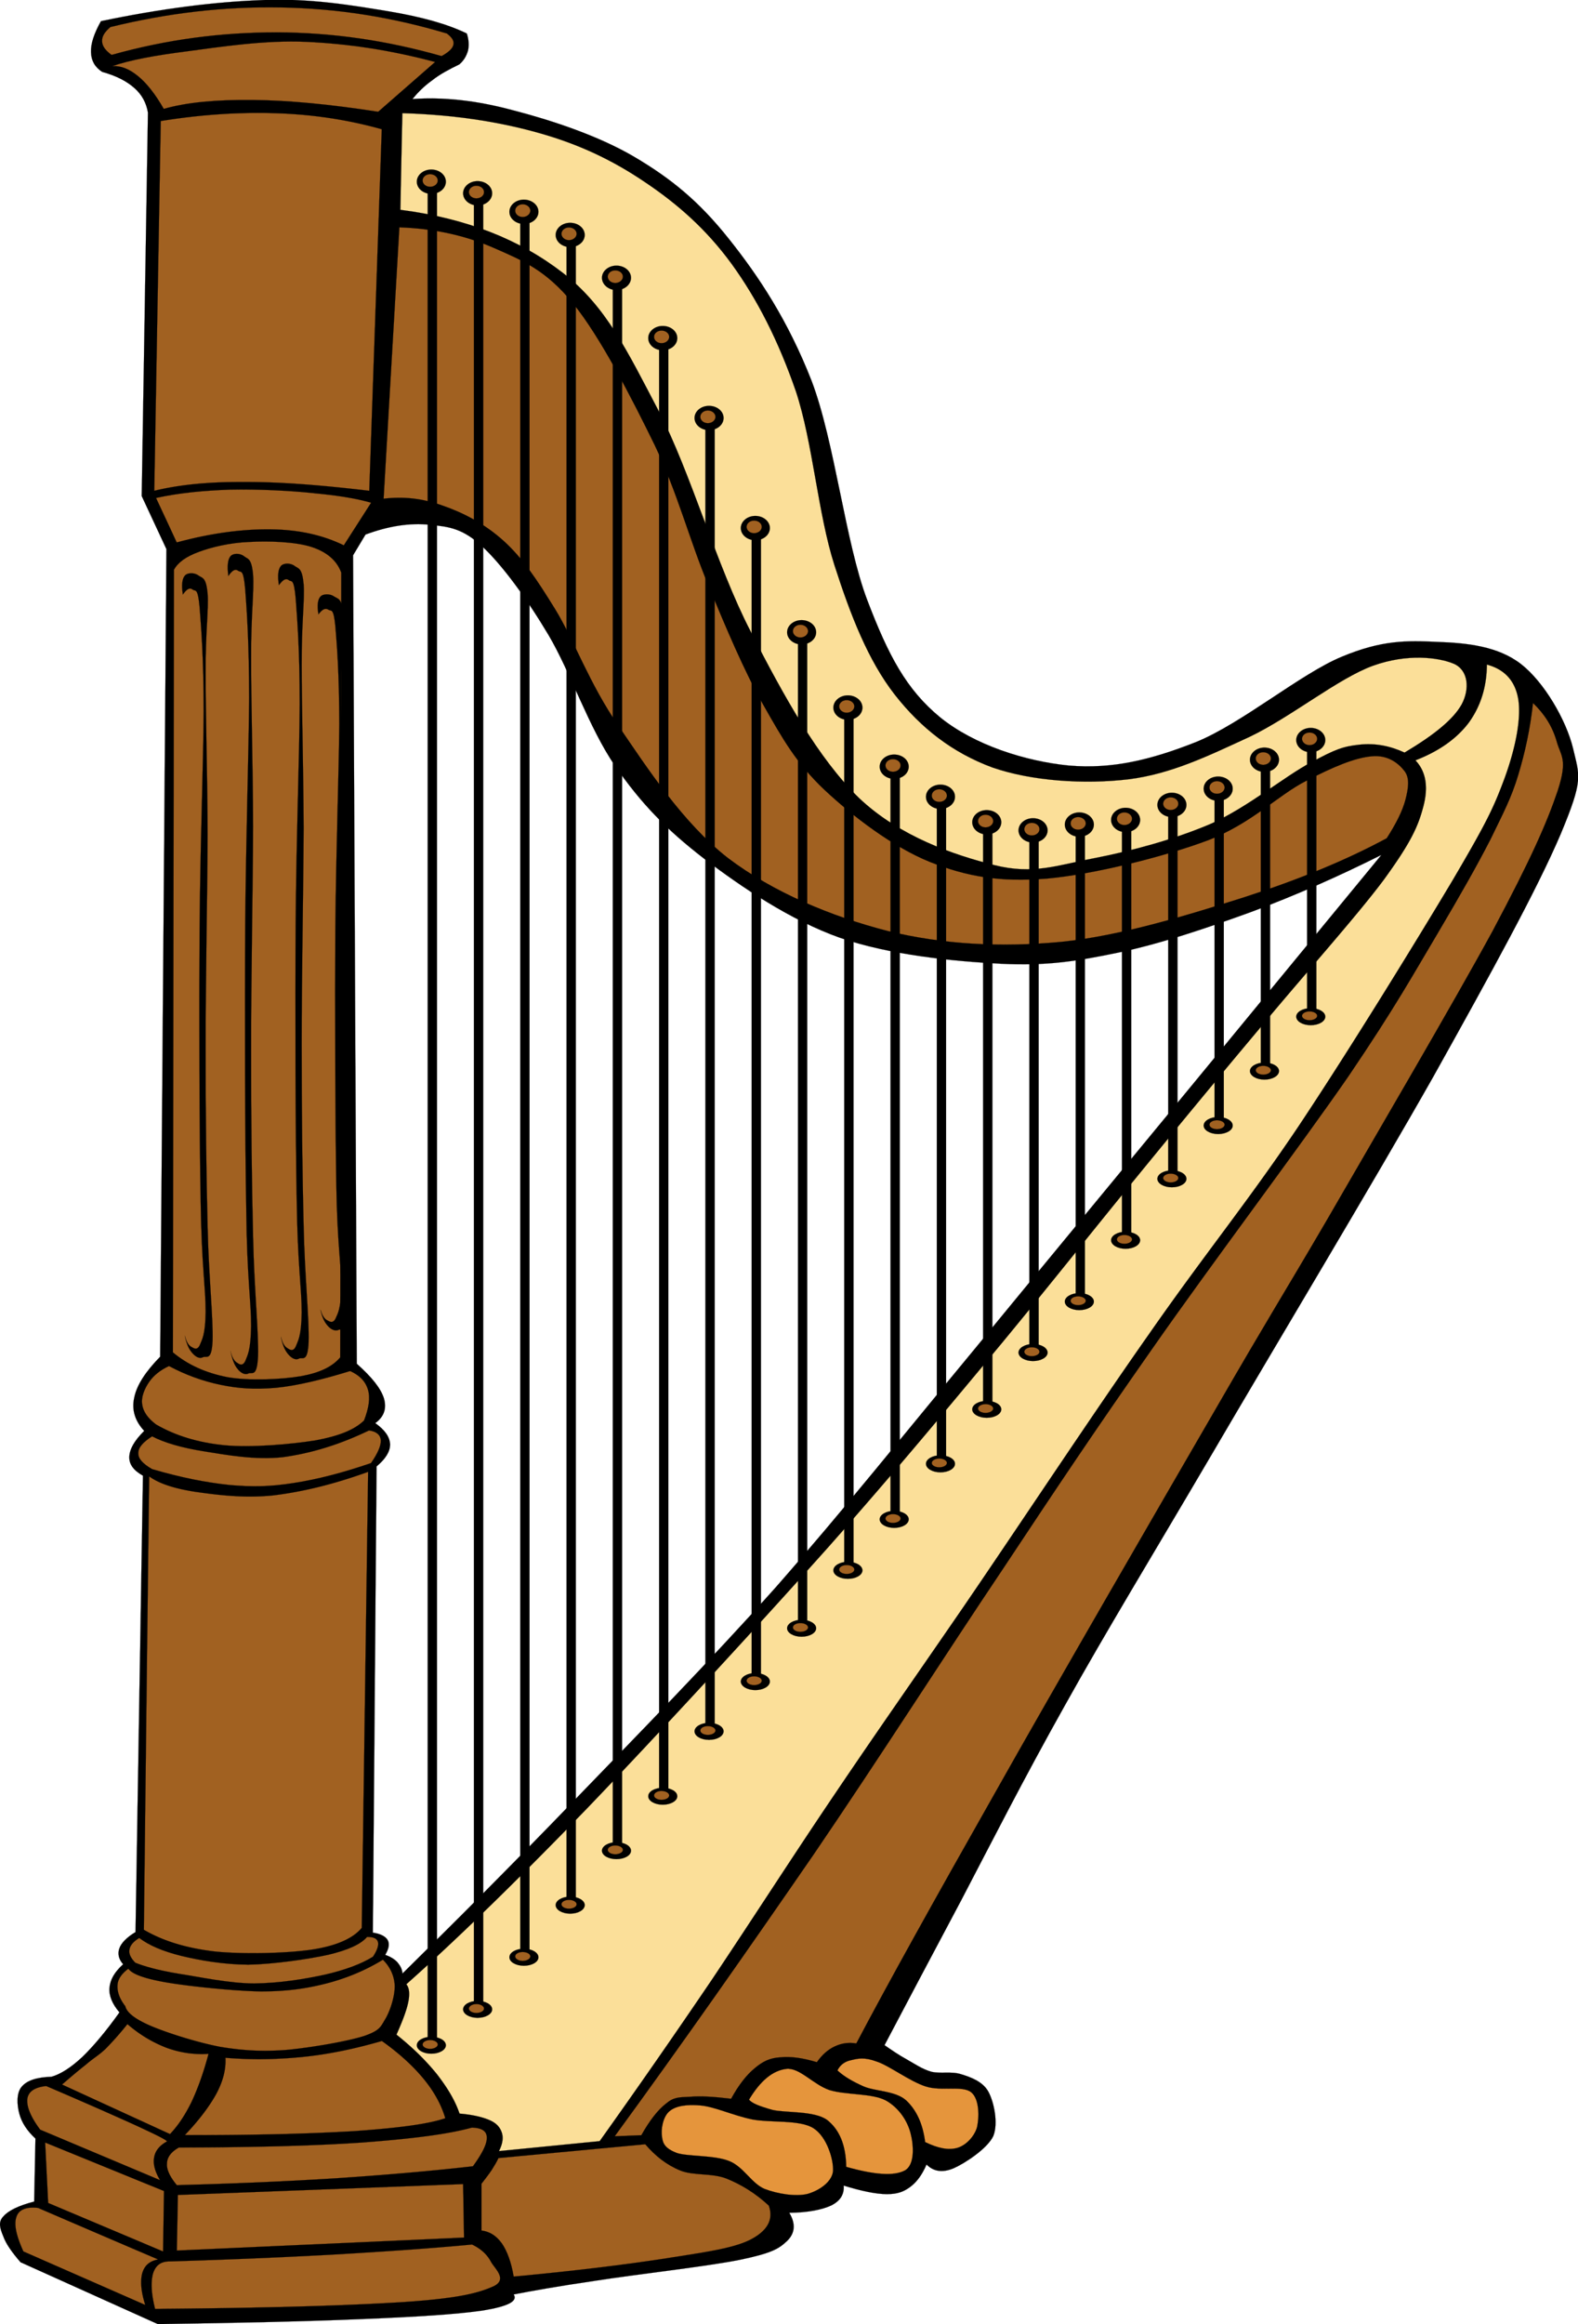 <svg xmlns="http://www.w3.org/2000/svg" viewBox="0 0 490.94 722.699" overflow="visible"><switch><g><g stroke="#000" stroke-width=".036" stroke-miterlimit="10"><path d="M51.776 170.77l-1.944 251.1c-4.536 4.645-7.272 8.785-8.064 12.709-.864 3.815.216 7.271 3.096 10.367-3.132 3.096-4.536 5.688-4.644 8.063-.072 2.305 1.296 4.213 4.248 5.867l-2.304 141.91c-2.664 1.584-4.428 3.385-5.004 5.004-.612 1.584-.324 3.385 1.152 5.006-2.664 2.41-4.032 4.752-4.248 7.308-.216 2.483.864 5.041 3.096 7.668-4.212 5.903-8.064 10.477-11.556 13.86-3.564 3.312-6.768 5.363-9.612 6.154-4.536.145-7.56 1.117-9.216 3.061-1.728 1.943-1.512 5.688-.756 8.461.72 2.699 2.34 5.22 5.004 7.703l-.396 19.584c-4.86 1.261-8.064 2.81-9.612 4.646-1.656 1.69-1.008 3.744 0 6.156.864 2.411 2.7 4.967 5.364 8.063l42.696 19.225c25.668-.358 46.404-.827 63.468-1.547 16.956-.686 29.556-1.477 37.656-2.664 7.92-1.297 10.98-2.916 9.612-5.004 5.256-1.01 13.536-2.521 25.38-4.248 11.844-1.873 34.848-4.465 45-6.518 9.828-2.051 12.06-3.383 14.616-5.795s2.808-5.4.756-8.82c5.905-.072 10.223-.973 13.104-2.305 2.809-1.439 4.03-3.492 3.815-6.156 5.543 1.693 9.937 2.629 13.463 2.664 3.386-.035 5.222-.756 7.31-2.303 2.088-1.584 3.707-3.89 5.004-6.912 2.194 2.195 4.969 2.627 8.461 1.152 3.42-1.513 10.438-6.05 12.311-10.009 1.621-3.996.181-10.692-1.547-13.823-1.764-3.168-5.508-4.5-8.461-5.4-3.022-.973-6.371-.107-9.215-.756-2.916-.828-5.256-2.484-7.705-3.853-2.557-1.403-4.68-2.881-6.912-4.43 6.588-12.527 14.4-27.252 23.832-45 9.361-17.891 19.26-37.438 32.328-60.729 13.033-23.365 26.533-45.433 45.756-78.156 19.297-32.978 50.473-84.853 68.832-117.29 18.146-32.508 32.221-58.104 39.6-75.384 7.164-17.136 5.904-17.892 3.854-26.712-2.16-8.892-9.072-20.664-16.164-26.172-7.164-5.58-16.85-6.588-26.137-6.912-9.396-.432-17.137-.612-29.629 4.608-12.707 5.22-31.066 20.736-45.359 26.532-14.291 5.652-26.244 8.46-39.6 7.308-13.5-1.332-29.377-6.372-39.996-14.976-10.513-8.64-16.092-19.152-22.717-36.54-6.769-17.748-10.08-49.14-17.279-68.076-7.38-18.864-16.488-32.58-25.776-44.208-9.324-11.736-18-18.72-29.232-25.38-11.448-6.768-26.352-11.592-38.052-14.616-11.628-3.132-21.816-4.104-31.14-3.456 1.692-2.052 3.636-4.032 6.12-5.796 2.412-1.908 5.184-3.384 8.46-4.968 1.476-1.26 2.196-2.628 2.7-4.248.36-1.584.288-3.42-.36-5.364-5.976-2.916-14.004-5.184-24.624-6.948-10.76-1.756-23.896-4.06-38.836-3.448-15.084.54-31.5 2.628-50.364 6.552-2.124 3.78-3.204 6.984-3.096 9.612.036 2.628 1.188 4.68 3.456 6.156 4.356 1.224 7.56 2.844 10.008 5.004 2.376 2.088 3.744 4.644 4.248 7.668l-1.944 119.23 7.704 16.53zm61.924-4.54c7.272-2.7 13.788-3.672 19.98-3.06 6.084.612 10.296 1.116 16.524 6.912 6.084 5.724 13.536 15.804 20.412 27.324 6.84 11.52 12.6 28.944 20.736 40.752 8.064 11.628 15.948 19.8 27.684 28.836 11.772 8.928 26.712 19.08 42.3 24.624 15.553 5.364 35.315 7.308 50.004 8.064 14.436.72 23.473-.756 36.539-3.456 13.141-2.736 27.686-7.668 41.545-12.708 13.752-5.148 26.928-10.944 40.354-17.676-18.863 22.932-38.447 46.692-59.58 72.396-21.239 25.776-45 54.504-66.563 80.75-21.636 26.135-41.326 50.725-62.279 74.592-21.204 23.688-43.524 46.404-63.072 66.637-19.476 20.158-36.972 37.654-53.064 53.459-.108-1.438-.72-2.447-1.548-3.455-.864-.973-2.232-1.801-3.816-2.34 1.152-1.979 1.404-3.422.756-4.609-.648-1.114-2.232-1.979-4.608-2.303l1.152-144.97c2.844-2.377 4.248-4.681 4.212-6.912-.144-2.305-1.584-4.394-4.608-6.553 2.808-2.052 3.564-4.607 2.7-7.668-1.008-3.203-3.78-6.623-8.46-10.8l-1.152-251.39c1.26-2.11 2.56-4.27 3.86-6.43z"/><path d="M54.116 177.17c1.26-2.304 3.78-4.104 7.704-5.544 3.924-1.476 9.756-2.88 15.696-3.096 5.976-.36 14.436-.072 19.404 1.548 4.752 1.548 7.884 4.212 9.252 7.992l-.324 244.01c-2.448 2.916-6.408 4.824-12.312 5.867-5.94 1.008-16.128 1.477-22.788.289-6.66-1.297-12.312-3.816-16.956-7.705.106-81.11.214-162.22.322-243.37z" fill="#A16121"/><path d="M56.888 184.88c1.152-1.656 2.124-2.304 3.06-1.548.864.648 1.584-.792 2.16 5.544.468 6.336 1.26 15.588 1.26 32.328-.108 16.812-1.08 41.472-1.26 67.176-.18 25.596-.072 65.052.324 85.319.288 19.908 1.548 26.676 1.548 34.201-.108 7.416-1.152 8.639-1.872 10.475-.9 1.766-2.016.721-2.772.324-.792-.539-1.404-1.619-1.836-3.383.468 2.375 1.188 4.067 2.16 5.219.936 1.151 2.196 2.088 3.384 1.549 1.08-.684 2.808 1.512 3.096-5.221.216-6.912-1.224-20.195-1.548-35.424-.396-15.517-.648-35.208-.612-55.765-.036-20.592.54-46.656.612-66.24-.072-19.62-.648-37.656-.612-50.22-.072-12.672.972-19.548.612-24.66-.468-5.04-1.584-4.752-2.772-5.544-1.26-1.008-3.492-1.008-4.32 0-.828.96-1.08 2.87-.612 5.86zM71.036 179.12c1.224-1.8 2.16-2.34 3.096-1.62.864.612 1.584-.792 2.16 5.796.504 6.66 1.188 16.308 1.224 33.804-.144 17.568-1.008 43.344-1.224 70.236-.18 26.784-.072 68.04.324 89.207.216 20.881 1.512 27.9 1.512 35.785-.144 7.774-1.08 8.963-1.836 10.942-.936 1.765-1.908.9-2.772.324-.792-.576-1.404-1.764-1.836-3.563.54 2.449 1.116 4.285 2.124 5.508.9 1.225 2.268 2.125 3.42 1.584 1.116-.646 2.736 1.514 3.06-5.471.216-7.201-1.224-21.168-1.548-37.045-.396-16.093-.648-36.863-.612-58.285-.036-21.528.54-48.78.612-69.264-.072-20.556-.648-39.312-.612-52.524-.072-13.14.972-20.52.612-25.74-.468-5.292-1.584-4.86-2.772-5.796-1.296-1.044-3.42-1.044-4.284 0-.828 1.02-1.044 2.97-.648 6.1zM86.768 181.96c1.224-1.656 2.16-2.304 3.096-1.548.792.648 1.548-.864 2.124 5.616.468 6.372 1.26 15.912 1.26 32.796-.108 17.028-1.08 42.048-1.26 68.112-.18 26.028-.072 65.988.324 86.544.288 20.268 1.548 26.963 1.548 34.668-.108 7.522-1.152 8.748-1.872 10.618-.9 1.802-2.016.793-2.772.324-.792-.539-1.404-1.69-1.836-3.455.468 2.412 1.188 4.14 2.16 5.328.936 1.15 2.196 2.088 3.384 1.547 1.08-.719 2.808 1.584 3.096-5.291.216-7.092-1.224-20.412-1.548-35.928-.396-15.625-.648-35.821-.612-56.557-.036-20.808.54-47.412.612-67.176-.072-19.908-.648-38.124-.612-50.904-.072-12.816.972-19.8.612-24.984-.468-5.076-1.584-4.824-2.772-5.652-1.26-1.008-3.492-1.008-4.32 0-.828.96-1.08 2.94-.612 5.93zM99.08 191.03c1.224-1.62 2.16-2.052 3.096-1.439.864.576 1.584-.792 2.16 5.184.504 5.976 1.188 14.652 1.224 30.348-.144 15.768-1.008 38.916-1.224 63.036-.18 24.084-.036 61.092.288 80.063.288 18.757 1.548 24.912 1.548 32.076-.144 6.912-1.08 8.101-1.836 9.828-.828 1.584-1.98.756-2.772.287-.792-.539-1.368-1.549-1.872-3.168.468 2.195 1.188 3.779 2.16 4.896.936 1.114 2.196 1.87 3.384 1.438 1.08-.684 2.808 1.477 3.096-4.896.216-6.517-1.224-18.937-1.548-33.228-.396-14.509-.648-33.121-.612-52.345-.036-19.26.54-43.812.612-62.136-.072-18.468-.648-35.28-.612-47.124-.072-11.844.972-18.396.612-23.112-.468-4.716-1.584-4.464-2.772-5.22-1.26-.936-3.492-.936-4.32 0-.836.9-1.088 2.73-.62 5.5z"/><path d="M52.568 424.78c5.148 2.735 10.44 4.682 16.02 5.832 5.58 1.151 10.404 1.514 17.244.938 6.768-.686 14.292-2.521 23.112-5.221 2.952 1.367 4.752 3.168 5.544 5.832.756 2.557.252 5.688-1.224 9.539-2.88 2.846-7.812 4.86-15.084 6.192-7.416 1.188-20.016 2.341-28.368 1.513s-15.3-3.023-21.24-6.443c-2.556-1.908-3.996-3.961-4.32-6.156-.432-2.34.756-5.075 2.16-7.092 1.372-1.98 3.425-3.67 6.16-4.93z" fill="#A16121"/><path d="M47.313 446.64c3.888 2.017 9.288 3.563 16.056 4.644s15.948 2.809 24.624 1.836c8.64-1.188 17.388-3.779 26.82-8.314 2.34.322 3.564 1.402 3.672 3.097.036 1.69-.936 3.995-3.06 7.055-8.856 3.024-16.596 5.041-24.048 6.192-7.38 1.152-12.708 1.261-20.016.611-7.488-.791-15.228-2.34-24.048-4.932-2.844-1.656-4.32-3.205-4.284-4.933-.032-1.77 1.444-3.43 4.289-5.26zM43.316 602.62c3.06 2.305 7.2 4.104 12.96 5.545 5.76 1.404 13.068 2.699 20.952 2.771 7.704-.144 18.612-1.691 24.948-3.097 6.156-1.477 10.116-3.274 12.024-5.543 1.98 0 3.06.467 3.384 1.547.288.974-.18 2.558-1.548 4.607-3.708 2.305-8.64 4.104-14.796 5.545-6.372 1.404-14.364 2.699-22.176 2.771-7.776 0-17.496-2.123-23.724-3.059-6.228-1.045-10.512-2.271-13.248-3.385-1.44-1.478-2.052-2.771-1.836-4.031.191-1.29 1.162-2.52 3.07-3.67z" fill="#A16121"/><path d="M39.932 612.16c1.116 1.691 5.076 3.133 12.024 4.32 6.984 1.188 20.772 2.627 29.268 2.771 8.208-.035 13.968-.863 20.34-2.483 6.372-1.656 12.132-4.068 17.568-7.38 2.268 2.269 3.492 4.933 3.672 7.992.072 3.097-1.224 7.416-2.772 10.188-1.62 2.627-1.656 3.778-6.768 5.543-5.328 1.692-16.488 3.602-24.048 4.319-7.56.576-13.608.218-20.628-.936-7.2-1.367-16.56-4.354-21.564-6.479-4.968-2.123-7.596-4.177-8.028-6.156-1.872-2.412-2.556-4.572-2.448-6.479.076-1.97 1.336-3.66 3.388-5.21zM39.645 629.41a98.935 98.935 0 01-6.804 7.703c-2.124 2.016-4.032 3.061-6.156 4.934-2.304 1.799-4.716 3.852-7.38 6.154l33.588 15.408c2.556-2.699 4.716-5.939 6.768-10.152 1.98-4.248 3.672-9.035 5.22-14.795-4.5.287-8.676-.324-12.924-1.836-4.249-1.62-8.353-3.99-12.312-7.41zM70.136 639.88c8.208.685 16.092.539 24.336-.289 8.208-.862 16.092-2.557 24.336-4.932 5.364 3.816 9.576 7.668 12.924 11.699 3.276 3.961 5.544 8.063 6.804 12.313-5.256 1.836-14.508 3.023-28.044 3.996-13.752.828-30.96 1.297-52.992 1.26 4.464-4.68 7.704-9 9.864-12.959 2.162-4.11 2.954-7.67 2.774-11.09zM146.85 661.59c2.988.107 4.572 1.008 4.608 3.096.036 2.054-1.404 4.896-4.32 8.929-12.96 1.477-26.748 2.664-42.192 3.709-15.48.973-31.896 1.69-49.932 2.159-2.124-2.557-3.24-4.86-3.06-6.768.036-1.945 1.368-3.637 3.708-4.934 22.932-.035 41.652-.504 56.988-1.547 15.34-1.16 26.46-2.52 34.2-4.65zM51.956 665.91c-.108-.469-3.24-2.017-9.54-4.933-6.336-2.881-15.588-6.983-28.044-12.313-3.636.396-5.544 1.729-5.868 3.996-.252 2.305.9 5.399 3.996 9.576l37.296 15.694c-1.62-2.698-2.232-5.11-1.836-7.092.324-1.99 1.656-3.68 3.996-4.94zM51.021 681.32l-.288 18.791-35.748-15.084-.936-18.791 36.972 15.08zM55.34 682.54l-.324 17.281 89.352-4.033-.288-16.631-88.74 3.38zM52.892 703.2c-2.808-.035-4.428 1.189-5.256 3.674-.72 2.482-.648 6.084.612 11.088 34.236-.252 59.508-1.01 77.328-2.125 17.604-1.188 23.436-2.879 28.044-4.932 4.428-2.195.18-5.545-.936-7.705-1.152-2.158-3.096-3.959-5.832-5.256-12.852 1.225-26.748 2.16-42.516 3.098-15.87.87-32.646 1.59-51.438 2.16z" fill="#A16121"/><path d="M11.888 686.57c-3.744-.433-6.048.539-6.768 2.771-.828 2.269-.108 5.761 2.16 10.765l37.908 16.633c-1.368-4.285-1.548-7.523-.936-9.863.72-2.412 2.232-3.744 4.932-4.285a13414.3 13414.3 0 01-37.296-16.01zM46.412 459.09c3.06 2.232 7.776 3.779 14.292 4.789 6.552.937 15.192 2.088 24.372 1.115 9.108-1.115 18.648-3.42 29.448-7.31l-1.98 141.81c-2.664 3.203-7.704 5.543-15.408 6.731-7.812 1.188-21.78 1.513-30.528.576-8.856-1.08-15.948-3.276-21.852-6.731.544-46.99 1.084-93.98 1.66-140.99zM50.012 37.638l-2.016 114.98c7.344-1.8 16.416-2.808 27.648-2.736 11.232-.072 24.084.937 39.24 2.736l3.888-112.43c-10.404-2.916-21.132-4.572-32.616-4.968-11.518-.392-23.47.364-36.142 2.416z" fill="#A16121"/><path d="M48.536 154.85c7.164-1.584 14.796-2.304 23.04-2.592 8.28-.18 18.72.288 26.172 1.116 7.272.684 13.176 1.62 17.712 2.952l-8.496 13.248c-6.552-3.204-13.968-4.86-22.68-4.968s-18.432 1.116-29.304 4.068c-2.12-4.61-4.28-9.22-6.44-13.83zM34.892 20.574c5.436-1.872 13.032-3.312 23.22-4.608 10.08-1.332 24.264-3.564 37.26-2.952 13.032.612 25.992 2.52 39.996 6.264l-17.712 15.48c-15.084-2.34-27.828-3.564-39.06-3.672s-20.304.684-27.648 2.772c-2.628-4.608-5.328-7.992-7.956-10.152-2.776-2.268-5.332-3.312-8.104-3.132z" fill="#A16121"/><path d="M34.712 17.082c-1.98-1.44-2.916-2.808-2.952-4.248-.072-1.548.792-2.88 2.592-4.428C52.46 3.978 69.776 1.998 87.417 2.322c17.496.288 34.56 2.988 51.624 8.1 1.584 1.224 2.304 2.268 2.016 3.528-.288 1.188-1.512 2.304-3.672 3.492-17.244-4.896-33.948-7.308-51.228-7.38-17.322 0-34.098 2.16-51.45 7.02z" fill="#A16121"/><path d="M125.18 35.19c15.696.468 29.664 2.556 42.336 6.12 12.6 3.528 23.004 8.46 33.156 15.336 10.044 6.732 19.044 14.58 27 25.488 7.92 10.944 14.472 23.76 19.943 39.564 5.256 15.84 6.84 38.016 11.988 54.036 5.076 15.768 10.477 29.592 18.721 40.212 8.244 10.548 18.035 18.108 30.349 22.68 12.274 4.284 28.764 5.328 42.371 3.708 13.356-1.656 24.911-7.308 37.729-13.212 12.781-6.084 27.613-18.216 38.377-22.104 10.691-3.852 20.375-2.628 25.164-.612 4.57 2.016 4.967 7.884 2.447 12.6-2.558 4.644-8.531 9.504-17.783 15.012-4.609-2.124-9.217-2.988-14.113-2.448-4.967.54-7.344 1.368-15.047 5.544-7.885 4.14-19.656 13.896-30.996 19.008-11.483 4.932-25.129 8.568-36.504 10.764-11.377 2.16-18.793 5.184-30.996 2.124-12.42-3.132-29.305-8.784-42.049-20.844-12.744-12.348-23.4-31.68-33.768-51.876-10.548-20.34-18.72-49.68-28.548-68.436-9.792-18.648-16.344-32.544-29.772-42.948-13.536-10.476-30.132-17.028-50.616-19.656.18-10.004.39-20.012.61-30.056z" fill="#FBDF99"/><path d="M124.24 70.686c10.728.396 20.376 2.448 29.484 6.444 8.964 3.924 16.128 6.876 24.552 17.208s18.252 29.412 25.452 44.172c7.02 14.688 10.872 29.628 16.56 43.272 5.616 13.5 11.124 26.676 17.208 37.44 6.048 10.656 10.26 18.108 19.008 26.388 8.641 8.1 21.203 17.748 32.832 22.428 11.557 4.572 21.637 6.3 36.217 5.184 14.543-1.296 36.646-6.804 50.328-11.952 13.463-5.184 21.742-14.004 30.383-18.396 8.496-4.428 15.301-7.272 20.557-7.704 5.076-.468 8.316 2.232 10.152 4.608 1.691 2.232 1.188 5.328.287 8.892-.937 3.528-2.879 7.38-5.832 11.988-12.959 6.984-27.469 12.888-44.496 18.396-17.1 5.4-38.195 11.952-56.771 13.824-18.721 1.764-36.575.864-54-3.384-17.495-4.5-35.64-12.024-49.715-22.716-14.004-10.908-25.164-28.08-34.056-41.112-9-12.996-13.788-26.64-19.656-36.216-5.94-9.612-10.152-15.876-15.948-21.168-5.976-5.436-12.78-8.892-19.044-11.052-6.372-2.304-12.276-2.88-18.396-2.16 1.64-28.12 3.26-56.232 4.91-84.384z" fill="#A16121"/><path d="M462.61 206.66c5.58 1.512 8.894 5.148 9.793 11.052.828 5.904-.828 14.724-4.285 24.228-3.492 9.396-5.58 13.752-16.271 31.932-10.908 18.252-32.004 52.596-47.881 76.392-15.875 23.617-29.195 39.744-46.619 64.763-17.604 25.021-41.004 60.407-57.42 84.385-16.381 23.832-26.713 38.483-39.89 57.996-13.21 19.512-26.17 39.707-38.482 58.067a2586.375 2586.375 0 01-34.992 50.328l-31.32 3.097c1.044-2.125 1.404-3.925.936-5.545-.504-1.691-1.548-3.023-3.672-3.996-2.232-1.009-5.364-1.765-9.54-2.123-1.404-4.177-3.852-8.138-7.056-12.277-3.384-4.176-7.38-8.135-12.564-12.275 1.908-4.282 3.132-7.487 3.672-10.151.54-2.627.288-4.463-.612-5.508 15.732-13.968 34.128-31.896 56.16-54.611 22.032-22.932 53.1-56.699 74.879-81.037 21.601-24.371 38.232-44.531 54.324-63.826 15.947-19.332 28.045-34.668 41.436-51.014 13.357-16.343 25.31-30.815 38.341-46.331 13.032-15.804 30.239-34.92 38.987-46.656 8.461-11.628 10.656-16.56 12.277-22.716 1.654-6.228.791-10.98-2.449-14.4 7.344-2.844 12.816-6.732 16.562-11.664 3.65-5.03 5.6-10.94 5.67-18.1z" fill="#FBDF99"/><path d="M476.94 218.61c3.637 3.492 6.049 7.308 7.381 11.988 1.26 4.536 3.527 5.436.287 15.336-3.348 9.9-8.279 21.132-20.232 43.56-12.239 22.5-37.114 64.836-51.588 89.928-14.508 24.805-17.026 28.367-34.344 58.32-17.424 30.061-50.256 86.652-69.047 120.06-18.793 33.154-32.941 58.57-42.984 77.615-2.483-.396-4.68-.035-6.731.936-2.088.974-3.89 2.558-5.545 4.896-4.463-1.332-8.063-1.836-11.339-1.512-3.276.18-5.472 1.26-7.992 3.383-2.592 2.125-5.04 5.293-7.344 9.504-5.328-.646-9.432-.898-12.888-.611-3.384.146-5.004.107-7.38 2.125-2.52 1.943-5.076 5.22-7.668 9.828l-8.28.322c21.456-29.375 41.616-58.211 61.993-87.768 20.269-29.736 40.824-61.921 58.607-88.38 17.567-26.495 28.584-42.983 46.655-68.76 18.107-25.957 46.043-63.001 61.058-84.745 14.688-21.672 20.229-31.824 27.61-44.208 7.345-12.42 12.313-21.168 16.562-29.448 4.031-8.28 6.479-12.888 8.604-19.944 2.16-7.13 3.74-14.47 4.61-22.43z" fill="#A16121"/><path d="M133.06 58.122h2.88v579.1h-2.88v-579.1zM147.46 59.562h2.88v564.7h-2.88v-564.7zM161.86 64.962h2.88v543.06h-2.88V64.962zM176.26 72.522h2.88v518.58h-2.88V72.522zM190.66 84.762h2.88v489.78h-2.88V84.762zM205.06 103.88h2.88v454.1h-2.88v-454.1zM219.46 129.44h2.88v409.79h-2.88V129.44zM233.86 162.23h2.88v360.43h-2.88V162.23zM248.26 196.07h2.881v309.67h-2.881V196.07zM262.66 220.19h2.88v268.27h-2.88V220.19zM277.06 238.23h2.879v233.64h-2.879V238.23zM291.46 247.95h2.881v205.56h-2.881V247.95zM305.86 254.43h2.881v182.88h-2.881V254.43zM320.26 258.03h2.881v162.36h-2.881V258.03zM334.66 257.31h2.88v146.12h-2.88V257.31zM349.06 255.15h2.879v130.28h-2.879V255.15zM363.46 250.47h2.881v116.6h-2.881v-116.6zM377.86 244.35h2.881v105.08h-2.881V244.35zM392.26 236.79h2.881v96.048h-2.881v-96.05zM406.66 229.95h2.88v85.608h-2.88v-85.61z"/><path d="M129.68 56.502c0 2.088 2.016 3.78 4.5 3.78 2.52 0 4.536-1.692 4.536-3.78s-2.016-3.78-4.536-3.78c-2.48 0-4.5 1.692-4.5 3.78z"/><path d="M131.48 56.142c0 1.08 1.044 1.944 2.34 1.944s2.376-.864 2.376-1.944c0-1.116-1.08-1.98-2.376-1.98-1.3 0-2.34.864-2.34 1.98z" fill="#A16121"/><path d="M144.08 60.102c0 2.088 2.016 3.78 4.5 3.78 2.52 0 4.536-1.692 4.536-3.78s-2.016-3.78-4.536-3.78c-2.48 0-4.5 1.692-4.5 3.78z"/><path d="M145.88 59.742c0 1.08 1.044 1.944 2.34 1.944s2.376-.864 2.376-1.944c0-1.116-1.08-1.979-2.376-1.979-1.3 0-2.34.863-2.34 1.979z" fill="#A16121"/><path d="M158.48 65.862c0 2.088 2.016 3.78 4.5 3.78 2.52 0 4.536-1.692 4.536-3.78s-2.016-3.78-4.536-3.78c-2.48 0-4.5 1.692-4.5 3.78z"/><path d="M160.28 65.502c0 1.08 1.044 1.98 2.34 1.98s2.376-.9 2.376-1.98-1.08-1.98-2.376-1.98-2.34.9-2.34 1.98z" fill="#A16121"/><path d="M172.88 73.062c0 2.088 2.016 3.78 4.5 3.78 2.52 0 4.536-1.692 4.536-3.78s-2.016-3.78-4.536-3.78c-2.48 0-4.5 1.692-4.5 3.78z"/><path d="M174.68 72.702c0 1.08 1.044 1.98 2.34 1.98s2.376-.9 2.376-1.98-1.08-1.98-2.376-1.98-2.34.9-2.34 1.98z" fill="#A16121"/><path d="M187.28 86.382c0 2.088 2.016 3.816 4.5 3.816 2.52 0 4.536-1.728 4.536-3.816s-2.016-3.78-4.536-3.78c-2.48 0-4.5 1.692-4.5 3.78z"/><path d="M189.08 86.022c0 1.08 1.044 1.98 2.34 1.98s2.376-.9 2.376-1.98-1.08-1.944-2.376-1.944-2.34.864-2.34 1.944z" fill="#A16121"/><path d="M201.68 105.14c0 2.088 2.016 3.78 4.5 3.78 2.52 0 4.536-1.692 4.536-3.78s-2.016-3.78-4.536-3.78c-2.48 0-4.5 1.69-4.5 3.78z"/><path d="M203.48 104.74c0 1.116 1.044 1.98 2.34 1.98s2.376-.864 2.376-1.98c0-1.08-1.08-1.944-2.376-1.944-1.3 0-2.34.86-2.34 1.94z" fill="#A16121"/><path d="M216.08 129.98c0 2.088 2.016 3.78 4.5 3.78 2.52 0 4.536-1.692 4.536-3.78s-2.016-3.78-4.536-3.78c-2.48 0-4.5 1.69-4.5 3.78z"/><path d="M217.88 129.62c0 1.08 1.044 1.98 2.34 1.98s2.376-.9 2.376-1.98-1.08-1.98-2.376-1.98c-1.3 0-2.34.9-2.34 1.98z" fill="#A16121"/><path d="M230.48 164.21c0 2.088 2.016 3.78 4.5 3.78 2.52 0 4.536-1.692 4.536-3.78s-2.016-3.78-4.536-3.78c-2.48 0-4.5 1.7-4.5 3.78z"/><path d="M232.28 163.82c0 1.116 1.044 1.98 2.34 1.98s2.376-.864 2.376-1.98c0-1.08-1.08-1.944-2.376-1.944s-2.34.86-2.34 1.94z" fill="#A16121"/><path d="M244.88 196.61c0 2.088 2.016 3.78 4.5 3.78 2.521 0 4.536-1.692 4.536-3.78s-2.016-3.78-4.536-3.78c-2.48 0-4.5 1.7-4.5 3.78z"/><path d="M246.68 196.25c0 1.08 1.044 1.98 2.339 1.98 1.297 0 2.377-.9 2.377-1.98s-1.08-1.98-2.377-1.98c-1.3 0-2.34.9-2.34 1.98z" fill="#A16121"/><path d="M259.28 220.05c0 2.088 2.017 3.78 4.5 3.78 2.521 0 4.537-1.692 4.537-3.78 0-2.124-2.018-3.816-4.537-3.816-2.48 0-4.5 1.7-4.5 3.82z"/><path d="M261.08 219.65c0 1.08 1.043 1.98 2.341 1.98 1.295 0 2.375-.9 2.375-1.98s-1.08-1.944-2.375-1.944c-1.3 0-2.34.86-2.34 1.94z" fill="#A16121"/><path d="M273.68 238.41c0 2.088 2.016 3.78 4.5 3.78 2.52 0 4.535-1.692 4.535-3.78s-2.017-3.78-4.535-3.78c-2.48 0-4.5 1.69-4.5 3.78z"/><path d="M275.48 238.01c0 1.116 1.043 1.98 2.34 1.98 1.295 0 2.375-.864 2.375-1.98 0-1.08-1.08-1.944-2.375-1.944-1.3 0-2.34.86-2.34 1.94z" fill="#A16121"/><path d="M288.08 247.77c0 2.088 2.017 3.78 4.5 3.78 2.521 0 4.535-1.692 4.535-3.78s-2.016-3.78-4.535-3.78c-2.48 0-4.5 1.69-4.5 3.78z"/><path d="M289.88 247.41c0 1.08 1.045 1.944 2.342 1.944 1.295 0 2.375-.864 2.375-1.944 0-1.116-1.08-1.98-2.375-1.98-1.3 0-2.34.86-2.34 1.98z" fill="#A16121"/><path d="M302.48 255.69c0 2.088 2.016 3.78 4.5 3.78 2.521 0 4.535-1.692 4.535-3.78s-2.016-3.78-4.535-3.78c-2.48 0-4.5 1.69-4.5 3.78z"/><path d="M304.28 255.33c0 1.08 1.045 1.944 2.34 1.944 1.297 0 2.377-.864 2.377-1.944 0-1.116-1.079-1.98-2.377-1.98-1.3 0-2.34.86-2.34 1.98z" fill="#A16121"/><path d="M316.88 258.21c0 2.088 2.018 3.78 4.5 3.78 2.521 0 4.537-1.692 4.537-3.78s-2.017-3.78-4.537-3.78c-2.48 0-4.5 1.69-4.5 3.78z"/><path d="M318.68 257.85c0 1.08 1.045 1.944 2.34 1.944 1.297 0 2.377-.864 2.377-1.944 0-1.116-1.08-1.98-2.377-1.98-1.3 0-2.34.86-2.34 1.98z" fill="#A16121"/><path d="M331.28 256.41c0 2.088 2.017 3.78 4.5 3.78 2.521 0 4.537-1.692 4.537-3.78s-2.018-3.78-4.537-3.78c-2.48 0-4.5 1.69-4.5 3.78z"/><path d="M333.08 256.05c0 1.08 1.043 1.944 2.341 1.944 1.295 0 2.375-.864 2.375-1.944 0-1.116-1.08-1.98-2.375-1.98-1.3 0-2.34.86-2.34 1.98z" fill="#A16121"/><path d="M345.68 254.97c0 2.088 2.016 3.78 4.5 3.78 2.52 0 4.535-1.692 4.535-3.78s-2.017-3.78-4.535-3.78c-2.48 0-4.5 1.69-4.5 3.78z"/><path d="M347.48 254.61c0 1.08 1.043 1.944 2.34 1.944 1.295 0 2.375-.864 2.375-1.944 0-1.116-1.08-1.98-2.375-1.98-1.3 0-2.34.86-2.34 1.98z" fill="#A16121"/><path d="M360.08 250.29c0 2.088 2.017 3.78 4.5 3.78 2.521 0 4.535-1.692 4.535-3.78s-2.016-3.78-4.535-3.78c-2.48 0-4.5 1.69-4.5 3.78z"/><path d="M361.88 249.93c0 1.08 1.045 1.944 2.342 1.944 1.295 0 2.375-.864 2.375-1.944 0-1.116-1.08-1.98-2.375-1.98-1.3 0-2.34.86-2.34 1.98z" fill="#A16121"/><path d="M374.48 245.25c0 2.088 2.016 3.78 4.5 3.78 2.521 0 4.535-1.692 4.535-3.78s-2.016-3.78-4.535-3.78c-2.48 0-4.5 1.69-4.5 3.78z"/><path d="M376.28 244.89c0 1.08 1.045 1.944 2.34 1.944 1.297 0 2.377-.864 2.377-1.944 0-1.116-1.079-1.98-2.377-1.98-1.3 0-2.34.86-2.34 1.98z" fill="#A16121"/><path d="M388.88 236.25c0 2.088 2.018 3.78 4.5 3.78 2.521 0 4.537-1.692 4.537-3.78s-2.017-3.78-4.537-3.78c-2.48 0-4.5 1.69-4.5 3.78z"/><path d="M390.68 235.85c0 1.116 1.045 1.98 2.34 1.98 1.297 0 2.377-.864 2.377-1.98 0-1.08-1.08-1.944-2.377-1.944-1.3 0-2.34.86-2.34 1.94z" fill="#A16121"/><path d="M403.28 230.13c0 2.088 2.017 3.78 4.5 3.78 2.521 0 4.537-1.692 4.537-3.78s-2.018-3.78-4.537-3.78c-2.48 0-4.5 1.69-4.5 3.78z"/><path d="M405.08 229.73c0 1.08 1.043 1.98 2.341 1.98 1.295 0 2.375-.9 2.375-1.98s-1.08-1.944-2.375-1.944c-1.3 0-2.34.86-2.34 1.94z" fill="#A16121"/><path d="M129.68 635.99c0 1.438 2.016 2.627 4.5 2.627 2.52 0 4.536-1.188 4.536-2.627 0-1.478-2.016-2.629-4.536-2.629-2.48 0-4.5 1.16-4.5 2.63z"/><path d="M131.48 635.74c0 .756 1.044 1.367 2.34 1.367s2.376-.611 2.376-1.367-1.08-1.369-2.376-1.369c-1.3 0-2.34.62-2.34 1.37z" fill="#A16121"/><path d="M144.08 624.83c0 1.439 2.016 2.629 4.5 2.629 2.52 0 4.536-1.188 4.536-2.629 0-1.477-2.016-2.629-4.536-2.629-2.48 0-4.5 1.16-4.5 2.63z"/><path d="M145.88 624.58c0 .756 1.044 1.367 2.34 1.367s2.376-.611 2.376-1.367-1.08-1.404-2.376-1.404c-1.3 0-2.34.65-2.34 1.4z" fill="#A16121"/><path d="M158.48 608.64c0 1.439 2.016 2.627 4.5 2.627 2.52 0 4.536-1.188 4.536-2.627 0-1.477-2.016-2.664-4.536-2.664-2.48-.01-4.5 1.18-4.5 2.66z"/><path d="M160.28 608.35c0 .756 1.044 1.404 2.34 1.404s2.376-.648 2.376-1.404-1.08-1.367-2.376-1.367-2.34.61-2.34 1.37z" fill="#A16121"/><path d="M172.88 592.4c0 1.475 2.016 2.664 4.5 2.664 2.52 0 4.536-1.189 4.536-2.664 0-1.441-2.016-2.63-4.536-2.63-2.48 0-4.5 1.19-4.5 2.63z"/><path d="M174.68 592.15c0 .756 1.044 1.366 2.34 1.366s2.376-.61 2.376-1.366c0-.757-1.08-1.369-2.376-1.369s-2.34.61-2.34 1.37z" fill="#A16121"/><path d="M187.28 575.48c0 1.476 2.016 2.628 4.5 2.628 2.52 0 4.536-1.152 4.536-2.628 0-1.44-2.016-2.629-4.536-2.629-2.48 0-4.5 1.19-4.5 2.63z"/><path d="M189.08 575.23c0 .757 1.044 1.367 2.34 1.367s2.376-.61 2.376-1.367c0-.756-1.08-1.368-2.376-1.368s-2.34.61-2.34 1.37z" fill="#A16121"/><path d="M201.68 558.56c0 1.439 2.016 2.627 4.5 2.627 2.52 0 4.536-1.188 4.536-2.627 0-1.477-2.016-2.629-4.536-2.629-2.48 0-4.5 1.15-4.5 2.63z"/><path d="M203.48 558.31c0 .756 1.044 1.367 2.34 1.367s2.376-.611 2.376-1.367-1.08-1.403-2.376-1.403c-1.3-.01-2.34.64-2.34 1.4z" fill="#A16121"/><path d="M216.08 538.36c0 1.477 2.016 2.664 4.5 2.664 2.52 0 4.536-1.188 4.536-2.664 0-1.439-2.016-2.627-4.536-2.627-2.48 0-4.5 1.19-4.5 2.63z"/><path d="M217.88 538.11c0 .756 1.044 1.369 2.34 1.369s2.376-.613 2.376-1.369c0-.757-1.08-1.367-2.376-1.367-1.3 0-2.34.61-2.34 1.37z" fill="#A16121"/><path d="M230.48 522.88c0 1.476 2.016 2.664 4.5 2.664 2.52 0 4.536-1.188 4.536-2.664 0-1.44-2.016-2.629-4.536-2.629-2.48 0-4.5 1.19-4.5 2.63z"/><path d="M232.28 522.63c0 .756 1.044 1.367 2.34 1.367s2.376-.611 2.376-1.367c0-.758-1.08-1.369-2.376-1.369s-2.34.61-2.34 1.37z" fill="#A16121"/><path d="M244.88 506.32c0 1.438 2.016 2.627 4.5 2.627 2.521 0 4.536-1.188 4.536-2.627s-2.016-2.629-4.536-2.629c-2.48 0-4.5 1.19-4.5 2.63z"/><path d="M246.68 506.07c0 .756 1.044 1.366 2.339 1.366 1.297 0 2.377-.61 2.377-1.366s-1.08-1.369-2.377-1.369c-1.3 0-2.34.61-2.34 1.37z" fill="#A16121"/><path d="M259.28 488.32c0 1.438 2.017 2.627 4.5 2.627 2.521 0 4.537-1.188 4.537-2.627 0-1.478-2.018-2.664-4.537-2.664-2.48 0-4.5 1.19-4.5 2.66z"/><path d="M261.08 488.07c0 .756 1.043 1.366 2.341 1.366 1.295 0 2.375-.61 2.375-1.366 0-.793-1.08-1.404-2.375-1.404-1.3 0-2.34.61-2.34 1.4z" fill="#A16121"/><path d="M273.68 472.44c0 1.477 2.016 2.664 4.5 2.664 2.52 0 4.535-1.188 4.535-2.664 0-1.439-2.017-2.627-4.535-2.627-2.48.01-4.5 1.2-4.5 2.63z"/><path d="M275.48 472.19c0 .756 1.043 1.369 2.34 1.369 1.295 0 2.375-.613 2.375-1.369s-1.08-1.367-2.375-1.367c-1.3.01-2.34.62-2.34 1.37z" fill="#A16121"/><path d="M288.08 455.17c0 1.477 2.017 2.664 4.5 2.664 2.521 0 4.535-1.188 4.535-2.664 0-1.439-2.016-2.629-4.535-2.629-2.48 0-4.5 1.19-4.5 2.63z"/><path d="M289.88 454.91c0 .756 1.045 1.367 2.342 1.367 1.295 0 2.375-.611 2.375-1.367s-1.08-1.367-2.375-1.367c-1.3.01-2.34.62-2.34 1.37z" fill="#A16121"/><path d="M302.48 438.25c0 1.438 2.016 2.627 4.5 2.627 2.521 0 4.535-1.188 4.535-2.627 0-1.477-2.016-2.629-4.535-2.629-2.48 0-4.5 1.15-4.5 2.63z"/><path d="M304.28 437.99c0 .756 1.045 1.367 2.34 1.367 1.297 0 2.377-.611 2.377-1.367s-1.079-1.367-2.377-1.367c-1.3.01-2.34.62-2.34 1.37z" fill="#A16121"/><path d="M316.88 420.6c0 1.44 2.018 2.629 4.5 2.629 2.521 0 4.537-1.188 4.537-2.629 0-1.476-2.017-2.664-4.537-2.664-2.48 0-4.5 1.19-4.5 2.66z"/><path d="M318.68 420.35c0 .756 1.045 1.368 2.34 1.368 1.297 0 2.377-.612 2.377-1.368 0-.791-1.08-1.404-2.377-1.404-1.3 0-2.34.61-2.34 1.4z" fill="#A16121"/><path d="M331.28 404.73c0 1.475 2.017 2.663 4.5 2.663 2.521 0 4.537-1.188 4.537-2.663 0-1.441-2.018-2.63-4.537-2.63-2.48 0-4.5 1.19-4.5 2.63z"/><path d="M333.08 404.48c0 .756 1.043 1.366 2.341 1.366 1.295 0 2.375-.61 2.375-1.366 0-.757-1.08-1.369-2.375-1.369-1.3 0-2.34.61-2.34 1.37z" fill="#A16121"/><path d="M345.68 385.65c0 1.477 2.016 2.664 4.5 2.664 2.52 0 4.535-1.188 4.535-2.664 0-1.439-2.017-2.629-4.535-2.629-2.48 0-4.5 1.19-4.5 2.63z"/><path d="M347.48 385.4c0 .756 1.043 1.366 2.34 1.366 1.295 0 2.375-.61 2.375-1.366 0-.757-1.08-1.369-2.375-1.369-1.3 0-2.34.61-2.34 1.37z" fill="#A16121"/><path d="M360.08 366.57c0 1.438 2.017 2.627 4.5 2.627 2.521 0 4.535-1.188 4.535-2.627 0-1.478-2.016-2.629-4.535-2.629-2.48 0-4.5 1.15-4.5 2.63z"/><path d="M361.88 366.32c0 .756 1.045 1.366 2.342 1.366 1.295 0 2.375-.61 2.375-1.366s-1.08-1.369-2.375-1.369c-1.3 0-2.34.61-2.34 1.37z" fill="#A16121"/><path d="M374.48 350.01c0 1.44 2.016 2.628 4.5 2.628 2.521 0 4.535-1.188 4.535-2.628 0-1.476-2.016-2.664-4.535-2.664-2.48 0-4.5 1.18-4.5 2.66z"/><path d="M376.28 349.72c0 .792 1.045 1.404 2.34 1.404 1.297 0 2.377-.612 2.377-1.404 0-.756-1.079-1.368-2.377-1.368-1.3 0-2.34.62-2.34 1.37z" fill="#A16121"/><path d="M388.88 333.05c0 1.476 2.018 2.664 4.5 2.664 2.521 0 4.537-1.188 4.537-2.664 0-1.44-2.017-2.628-4.537-2.628-2.48.01-4.5 1.19-4.5 2.63z"/><path d="M390.68 332.8c0 .756 1.045 1.368 2.34 1.368 1.297 0 2.377-.612 2.377-1.368s-1.08-1.368-2.377-1.368c-1.3 0-2.34.62-2.34 1.37z" fill="#A16121"/><path d="M403.28 316.13c0 1.476 2.017 2.664 4.5 2.664 2.521 0 4.537-1.188 4.537-2.664 0-1.44-2.018-2.628-4.537-2.628-2.48.01-4.5 1.19-4.5 2.63z"/><path d="M405.08 315.88c0 .756 1.043 1.368 2.341 1.368 1.295 0 2.375-.612 2.375-1.368s-1.08-1.368-2.375-1.368c-1.3 0-2.34.62-2.34 1.37zM155.06 671.09c-.504 1.152-1.188 2.232-2.052 3.638-.864 1.295-1.98 2.735-3.204 4.319v14.543c2.628.359 4.608 1.621 6.372 4.068 1.62 2.375 2.88 5.795 3.636 10.26 18.612-1.729 33.768-3.6 46.152-5.473 12.204-1.943 21.672-3.131 27.288-5.902 5.508-2.772 7.488-6.336 5.94-10.692-4.248-3.925-8.604-6.552-13.212-8.425-4.572-1.764-10.224-.827-14.328-2.483-4.32-1.765-7.776-4.535-10.908-8.172-15.23 1.43-30.46 2.86-45.69 4.3z" fill="#A16121"/><path d="M205.96 664.47c.252 2.195 1.08 3.636 4.572 5.004 3.42 1.15 11.736.646 16.344 2.521 4.428 1.764 6.912 6.912 10.944 8.641 4.104 1.584 9.719 2.482 13.391 1.584 3.563-1.008 7.561-3.637 7.957-7.057.217-3.527-1.873-10.729-6.119-13.394-4.248-2.698-13.357-1.618-19.117-2.735-6.084-1.295-11.484-3.888-15.912-4.318-4.392-.396-7.776.107-9.756 1.799-2 1.67-2.72 5.67-2.29 7.97z" fill="#E5953C"/><path d="M233.04 652.88c3.564-5.904 7.38-9.037 11.592-9.541 4.14-.469 8.243 4.787 13.429 6.588 5.219 1.584 13.139.937 17.496 3.205 4.139 2.303 6.768 6.406 7.738 10.224.938 3.563 1.44 9.827-1.837 11.592-3.383 1.766-9.395 1.332-18.18-1.15-.106-6.805-2.123-11.557-5.904-14.545-3.924-2.951-13.031-2.195-17.063-3.168-4.12-1.16-6.49-2.1-7.28-3.21z" fill="#E5953C"/><path d="M260.54 643.81c.828-1.692 2.271-2.809 4.32-3.205 1.98-.467 4.033-1.008 7.957.47 3.853 1.26 10.223 6.155 15.228 7.739 4.86 1.548 11.377-.396 14.112 1.8 2.627 2.159 2.484 7.885 1.799 10.907-.827 2.81-3.383 5.58-6.118 6.373-2.771.791-5.978.144-10.009-1.801-.756-5.867-2.771-10.008-5.903-12.959-3.275-2.988-9.611-2.809-13.176-4.32-3.57-1.58-6.3-3.21-8.21-5z" fill="#E5953C"/></g></g></switch></svg>